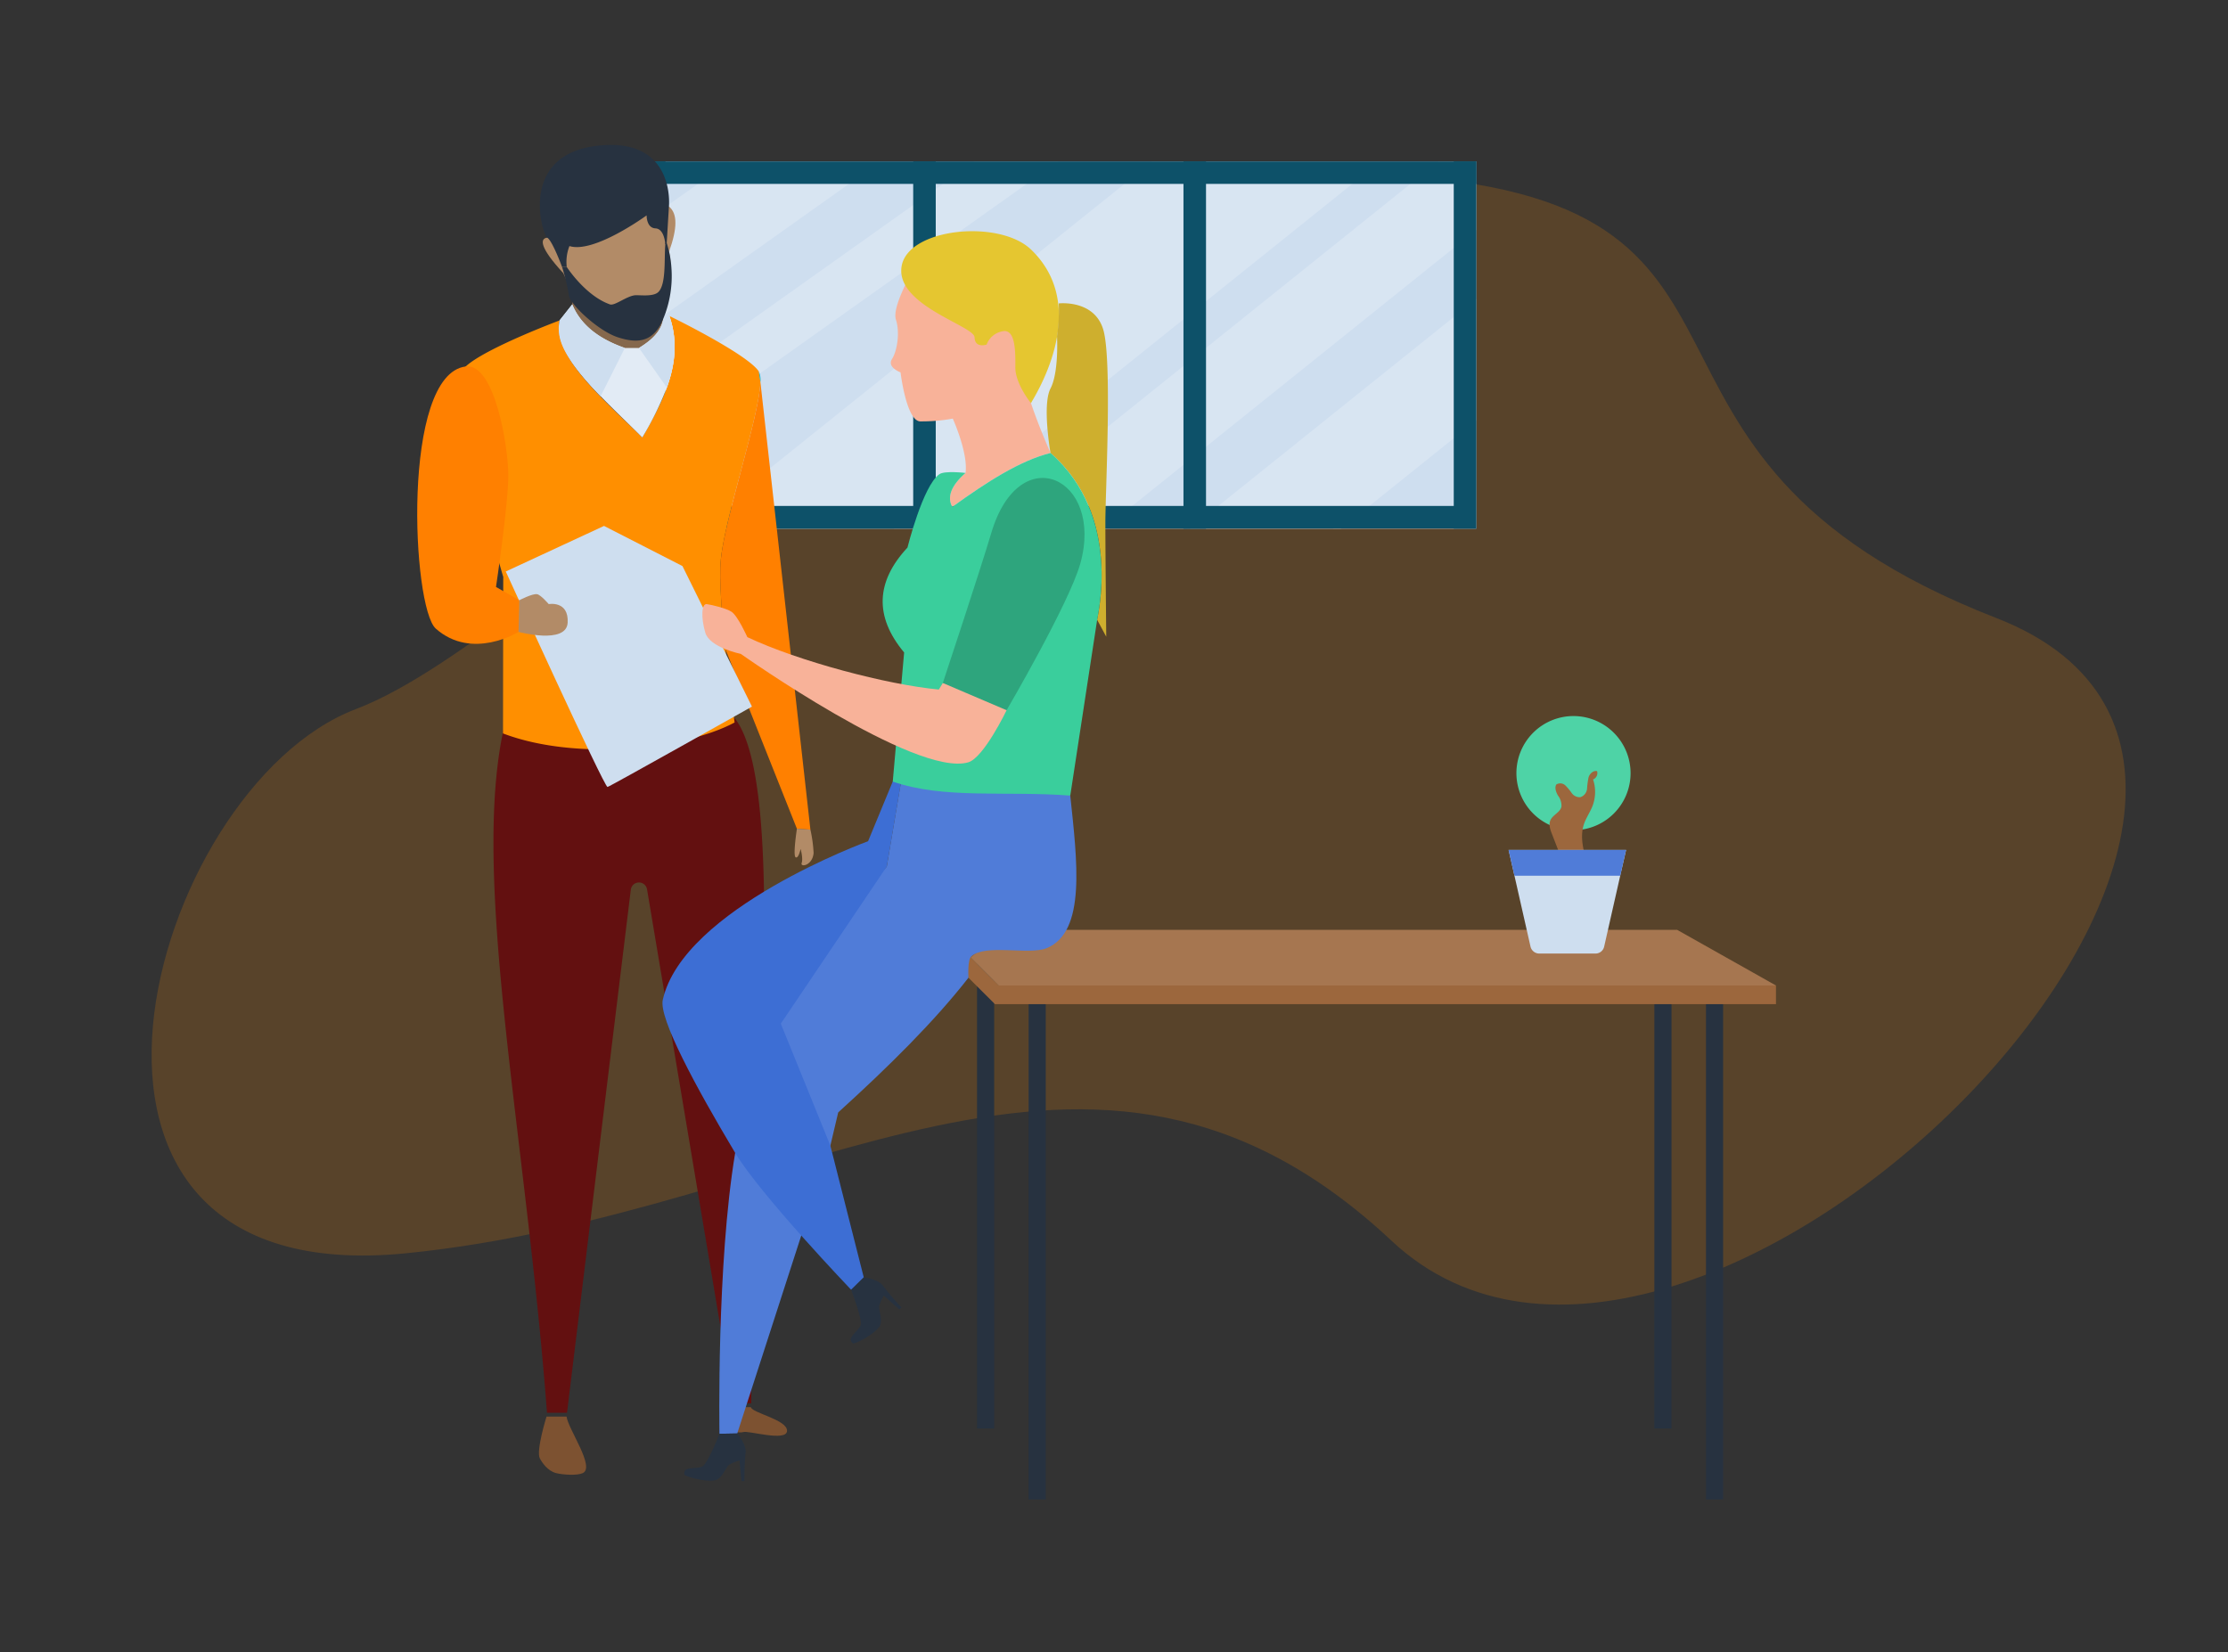 <?xml version="1.0" encoding="utf-8"?>
<svg xmlns="http://www.w3.org/2000/svg" width="600.815" height="445.642" viewBox="0 0 600.815 445.642">
  <rect x="0" y="0" width="600.815" height="445.642" fill="#333333" stroke="none"/>
  <g id="Group_271" data-name="Group 271" transform="translate(-340.488 -1839.907)">
    <path id="Path_633" data-name="Path 633" d="M2559,2015.6c98.7,72.4,16.617,121.986,127.917,157.986s246.455-61.1,305.764-67.151S3124.8,1978.8,3017.6,1961.2s-198.7,29.2-257.6-65.6S2460.3,1943.2,2559,2015.6Z" transform="matrix(-0.966, 0.259, -0.259, -0.966, 3872.894, 3290.896)" fill="#ff8f00" opacity="0.18"/>
    <g id="Group_192" data-name="Group 192" transform="translate(239.204 1755.667)">
      <rect id="Rectangle_374" data-name="Rectangle 374" width="224.72" height="99.051" transform="translate(274.664 127.786)" fill="#cedeef"/>
      <g id="Group_190" data-name="Group 190" opacity="0.2">
        <path id="Path_600" data-name="Path 600" d="M274.664,191.331v16.046l112-79.591H364.091Z" fill="#fff"/>
        <path id="Path_601" data-name="Path 601" d="M365.741,226.837l123.42-99.051h10.224v18.455l-100.427,80.6Z" fill="#fff"/>
        <path id="Path_602" data-name="Path 602" d="M422.168,226.837l77.217-61.97v32.714l-36.465,29.255Z" fill="#fff"/>
        <path id="Path_603" data-name="Path 603" d="M274.664,144.352v28.97l64.076-45.535H298.011Z" fill="#fff"/>
        <path id="Path_604" data-name="Path 604" d="M288.6,226.837l123.46-99.051H473.5L350.054,226.837Z" fill="#fff"/>
      </g>
      <rect id="Rectangle_375" data-name="Rectangle 375" width="6.079" height="99.051" transform="translate(274.664 127.786)" fill="#0d5169"/>
      <rect id="Rectangle_376" data-name="Rectangle 376" width="6.079" height="99.051" transform="translate(347.543 127.786)" fill="#0d5169"/>
      <rect id="Rectangle_377" data-name="Rectangle 377" width="6.079" height="99.051" transform="translate(420.426 127.786)" fill="#0d5169"/>
      <rect id="Rectangle_378" data-name="Rectangle 378" width="6.079" height="99.051" transform="translate(493.31 127.786)" fill="#0d5169"/>
      <rect id="Rectangle_379" data-name="Rectangle 379" width="224.72" height="6.051" transform="translate(274.664 127.786)" fill="#0d5169"/>
      <path id="Path_605" data-name="Path 605" d="M274.664,226.837l224.434-.091v-6.051H274.664Z" fill="#0d5169"/>
      <g id="Group_191" data-name="Group 191">
        <path id="Path_606" data-name="Path 606" d="M281.7,152.143c1.342,5.536-1.118,12.135-1.118,12.135-.062.572-.509,4.71-.447,4.138,1.006.56-.056,5.369-1.007,5.537-.559.112-2.014,4.249-2.293,4.585-.279.391-9.729.9-12.414.671s-8.221-5.76-8.891-5.928c-.728-.112.391-9.394.391-9.394l-2.74-5.984c-6.264-6.766-6.431-9.339-4.306-9.562l6.655-14.763,26.171,6.375C283.992,141.854,283.992,145.712,281.7,152.143Z" fill="#b28b67"/>
        <path id="Path_607" data-name="Path 607" d="M279.127,173.953c-.559.112-2.013,4.249-2.293,4.585-.279.391-9.729.9-12.414.671s-8.221-5.76-8.891-5.928c-.728-.112.391-9.394.391-9.394s6.822,9.786,15.21,10.9c7.381,1.007,9.115-7.941,9.395-10.065l-.4,3.451C281.127,168.736,280.078,173.785,279.127,173.953Z" fill="#85684d"/>
        <path id="Path_608" data-name="Path 608" d="M281.076,149.774l-.38.38s-.2-4.21-2.656-4.318-2.385-3.505-2.385-3.505-14.177,10.371-20.813,8.275a11.662,11.662,0,0,0-.722,5.637h-1.265s-2.6-7.047-3.975-7.878-8.02-22.6,13.912-24.86c20.751-2.139,18.881,16.441,18.881,16.441Z" fill="#273240"/>
        <path id="Path_609" data-name="Path 609" d="M303.88,462.734h-4.857L275.769,324.1a2.212,2.212,0,0,0-2.667-1.792h0a2.211,2.211,0,0,0-1.709,1.89L254.188,465.28h-5.4c-5.624-74.513-20.5-143.55-11.729-184.252l16.655-15.073,45.8,12.117C314.038,297.19,304.049,388.84,303.88,462.734Z" fill="#631010"/>
        <path id="Path_610" data-name="Path 610" d="M296.916,259.341c1.111,10.4,2.466,19.758,2.466,19.758-13.624,7.292-42.828,10.431-62.452,2.956l.061-42.22s-15.461-51.82-10.126-56.754c5.372-4.969,25.328-12.42,25.328-12.42-2.283,9.7,13.42,22.707,22.293,31.577,6.076-10.517,11.322-21.128,7.321-32.753a.016.016,0,0,0,0-.011c.328.126,21.1,10.306,24.116,14.969l.421,2.841c-.363,9.453-9.608,36.633-10.686,47.933-.489,5.117.291,15.015,1.262,24.12v0Z" fill="#ff8f00"/>
        <path id="Path_611" data-name="Path 611" d="M251.309,481.567c1.724.418,5.473.716,7.1,0,3.483-1.536-3.884-11.821-4.347-15.262h-5.4s-2.883,9.276-1.8,11.282C247.451,478.681,248.938,480.992,251.309,481.567Zm62.211-11.39c-.131,3.026-10.584-.213-11.845.319-.344.145-2.1.163-2.5-.319-1.036-1.227-.282-6.417-.282-6.417h4.858C304.109,465.356,313.653,467.15,313.52,470.177Z" fill="#7d5231"/>
        <rect id="Rectangle_380" data-name="Rectangle 380" width="4.618" height="137.594" transform="translate(378.67 351.073)" fill="#273240"/>
        <rect id="Rectangle_381" data-name="Rectangle 381" width="4.618" height="137.594" transform="translate(561.331 351.073)" fill="#273240"/>
        <rect id="Rectangle_382" data-name="Rectangle 382" width="4.618" height="131.64" transform="translate(364.759 337.893)" fill="#273240"/>
        <rect id="Rectangle_383" data-name="Rectangle 383" width="4.618" height="131.64" transform="translate(547.414 337.893)" fill="#273240"/>
        <path id="Path_612" data-name="Path 612" d="M580.2,350.038v5.034H369.591l-7.148-7.127s-4.276-8.072-4.186-8.342a20.673,20.673,0,0,1,2.97-1.708l6.124,1.046-4.337,3.531,7.565,7.566Z" fill="#9c673d"/>
        <path id="Path_613" data-name="Path 613" d="M553.555,335.033,580.2,350.038H370.579l-7.565-7.566,14.131-11.506,11.726,4.067Z" fill="#a67650"/>
        <path id="Path_614" data-name="Path 614" d="M384.574,206.427c-8.133,1.993-17.209,7.817-26.5,14.538-1.47-2.7-.287-5.761,3.578-9.169.762-5.34-3.43-14.649-3.43-14.649a47.269,47.269,0,0,1-8.816.745c-3.726-.188-5.276-13.221-5.276-13.221s-3.725-1.367-2.3-3.6,2.172-7.263,1.054-10.614,4.221-12.6,4.221-12.6l7.08-5.279s28.787,8.227,23.465,32.282C376.775,188.794,384.574,206.427,384.574,206.427Z" fill="#f8b299"/>
        <path id="Path_615" data-name="Path 615" d="M379.313,192.987s-4.275-5.232-4.229-9.716,0-10.388-3.444-9.679a5.621,5.621,0,0,0-4.3,3.588s-3.164,1.086-3.257-1.981S342.839,166.6,344.4,156.171s26.3-12.887,34.914-4.628C396.192,167.733,379.4,192.416,379.313,192.987Z" fill="#e5c630"/>
        <path id="Path_616" data-name="Path 616" d="M383.5,339.981c-4.725,1.909-16.465-1.216-20.276,2.172-1.094.971-.784,5.792-.784,5.792-9.09,11.665-21.394,23.876-35.122,36.327l-2.107,8.925-25.12,77.665-4.795.085s-.8-45.706,4.242-75.773c2.341-13.958,5.131-26.7,8.288-34.072,1.956-4.573,6.882-11.621,12.333-18.7l0,0c9.356-12.168,20.251-24.44,20.251-24.44l3.959-23.512,3.829-1.337,19.247-6.713L389.9,298.826C391.719,316.221,394.3,335.619,383.5,339.981Z" fill="#507cd8"/>
        <path id="Path_617" data-name="Path 617" d="M399.363,225.164c0,8.173.237,30.8.237,30.8l-2.452-4.556c-.059-.572,7.044-27.808-12.575-44.985,0,0-2.3-13.009,0-17.41,2.265-4.346,1.769-13.85,1.755-14.08v0a51.809,51.809,0,0,0,.468-8.86s9.506-1.1,11.98,6.994S399.363,216.992,399.363,225.164Z" fill="#ceaf2e"/>
        <path id="Path_618" data-name="Path 618" d="M302.337,476.1a75.43,75.43,0,0,0-.3,7.589h-.8l-.527-5.539a11.452,11.452,0,0,0-2.853,1.191c-1.054.987-1.9,3.916-3.987,4.182-3.085.391-7.867-1.162-8.006-1.551a1.382,1.382,0,0,1,.25-1.246c.96-.795,3.961-.286,4.847-1.162,1.571-1.555,4.345-8.613,4.345-8.613l4.795-.085S302.669,473.881,302.337,476.1Zm37.1-45.029a75.156,75.156,0,0,0,4.931,5.778l-.589.545-4.149-3.707a11.472,11.472,0,0,0-1.285,2.812c-.1,1.441,1.265,4.167-.086,5.778-2,2.382-6.563,4.491-6.929,4.3a1.385,1.385,0,0,1-.664-1.084c.165-1.236,2.714-2.9,2.768-4.146.1-2.207-2.661-9.271-2.661-9.271l3.461-3.32S338.177,429.217,339.438,431.067Z" fill="#273240"/>
        <path id="Path_619" data-name="Path 619" d="M281.806,188.134l-.006-.023v.006Z" fill="#04b6d4"/>
        <path id="Path_620" data-name="Path 620" d="M306.34,187.284l-.421-2.84A5.328,5.328,0,0,1,306.34,187.284Z" fill="#04b6d4"/>
        <path id="Path_621" data-name="Path 621" d="M281.12,188.762l-.008.011a84.871,84.871,0,0,1-6.627,13.466c-3.7-3.7-7.665-7.429-11.225-11.107h0c-14.944-15.442-10.333-18.478-11.064-20.47l3.405-4.319c2.046,5.009,6.454,9.058,14.2,11.748h3.789c4.642-2.823,7.023-5.89,6.53-9.913l1.679,1.29,0,0a.041.041,0,0,1,0,.014C284.115,176.191,283.346,182.556,281.12,188.762Z" fill="#e2ebf5"/>
        <path id="Path_622" data-name="Path 622" d="M281.12,188.762l-.008.011L273.59,178.09c4.642-2.823,7.023-5.89,6.53-9.913l1.679,1.291,0,0a.041.041,0,0,1,0,.014C284.115,176.191,283.346,182.556,281.12,188.762Zm-11.332-10.671-6.542,13.029c-5.7-5.872-10.346-11.631-11.185-16.888a10.194,10.194,0,0,1,.112-3.579l3.412-4.306C257.653,171.325,262.071,175.407,269.788,178.091Z" fill="#cedeef"/>
        <path id="Path_623" data-name="Path 623" d="M319.821,308.006l-3.636-.236-19.269-48.429v0c-.971-9.1-1.752-19-1.262-24.119,1.078-11.3,10.323-38.481,10.686-47.934Z" fill="#ff8000"/>
        <path id="Path_624" data-name="Path 624" d="M317.467,317c.436-1.246-.289-3.8-.289-3.8s-.543,2.679-1.333,2.262.34-7.7.34-7.7l3.636.236a37.392,37.392,0,0,1,.865,6.3C320.4,317.714,317.034,318.25,317.467,317Z" fill="#b28b67"/>
        <path id="Path_625" data-name="Path 625" d="M285.32,236.912l-21.152-10.824-26.492,12.29s26.6,58.325,27.435,58.116,38.953-21.676,38.953-21.676Z" fill="#cedeef"/>
        <path id="Path_626" data-name="Path 626" d="M241.323,246.134l-.212,8.54s-12.489,7.787-22.3-.881c-6.432-5.685-9.348-68.526,8.051-70.712,7.809-.982,11.455,21.441,11.5,29.315.043,7.583-3.322,30.153-3.322,30.153Z" fill="#ff8000"/>
        <path id="Path_627" data-name="Path 627" d="M348.356,286.8s-.055,2.628-.167,6.319l-3.8,1.342-3.971,23.487L311.84,360.337,325.2,393.218l9,35.509-3.411,3.356s-24.493-25.612-31.26-36.907c-10.625-17.784-20.634-36.293-19.516-41.27,5.48-24.605,55.361-42.779,55.361-42.779l6.655-16.105S348.245,287.583,348.356,286.8Z" fill="#3d6ed4"/>
        <path id="Path_628" data-name="Path 628" d="M397.148,251.412,389.9,298.825c-17.137-1.331-34.029,1.021-47.869-3.783l3.067-34.823c-8.112-9.727-7.6-19.151.9-28.294,0,0,4.167-16.727,8.611-19.794,1.449-1,7.044-.335,7.044-.335-3.865,3.408-5.048,6.465-3.578,9.169,9.295-6.721,18.37-12.545,26.5-14.538C404.182,223.6,397.089,250.842,397.148,251.412Z" fill="#3ace9c"/>
        <path id="Path_629" data-name="Path 629" d="M372.73,275.794s-6.156,12.841-10.348,14.056c-14.163,4.106-61.331-29.247-61.331-29.247s-8.4-1.69-9.579-5.739-1.024-7.889.41-7.684,5.2,1.1,6.659,2.05c1.708,1.11,4.272,6.847,4.272,6.847,13.692,6.486,37.758,12.85,51.641,14.137l1.079-1.766,15.443-3.336Z" fill="#f8b299"/>
        <path id="Path_630" data-name="Path 630" d="M368.61,227.957c-3.034,10.2-13.08,40.492-13.08,40.492l17.2,7.346s16.914-28.926,19.888-39.6C399.042,213.156,376.234,202.332,368.61,227.957Z" fill="#2ea57d"/>
        <path id="Path_631" data-name="Path 631" d="M254.365,252.168c-.31,5.987-13.254,2.506-13.254,2.506l.212-8.54s3.562-1.868,4.808-1.629c1.009.194,3.128,2.668,3.128,2.668S254.674,246.177,254.365,252.168Z" fill="#b28b67"/>
      </g>
      <path id="Path_632" data-name="Path 632" d="M254.12,156.243s5.016,7.776,11.66,10.1c1.245.436,4.369-2.171,6.659-2.456,1.117-.139,4.9.479,6.329-.838,2.208-2.038,1.593-8.939,1.928-12.895.089-1.051.38-.38.38-.38a27.764,27.764,0,0,1,1.278,6.836,30.034,30.034,0,0,1-2.817,14.965c-2.589,4.824-6.344,5.376-11.689,3.62s-12.96-9.007-13.153-11.308a55.979,55.979,0,0,0-1.84-7.644Z" fill="#273240"/>
    </g>
    <path id="Path_575" data-name="Path 575" d="M44.751,41.546A15.394,15.394,0,1,1,29.357,26.152,15.412,15.412,0,0,1,44.751,41.546Z" transform="translate(735.449 2006.883)" fill="#4ed3a6"/>
    <path id="Path_576" data-name="Path 576" d="M24.946,43.251c.575-1.676,1.629-3.153,2.277-4.8a10.643,10.643,0,0,0,.169-7.217,1.837,1.837,0,0,0,1.086-2.23c-1.012-.253-1.982.664-2.3,1.65a23.03,23.03,0,0,0-.411,3.089,2.622,2.622,0,0,1-1.824,2.283,2.649,2.649,0,0,1-2.309-1.118,14.647,14.647,0,0,0-1.713-2.056,1.989,1.989,0,0,0-2.457-.237c-.5.933-.037,2.082.485,3a4.425,4.425,0,0,1,.917,2.963c-.337,1.55-2.314,2.188-2.968,3.632-.527,1.17-.069,2.52.4,3.717q1.242,3.195,2.483,6.4a3.406,3.406,0,0,0,1.545,2.093c1.234.527,2.4-.432,3.516-.817,1.539-.527,1.676-.48,1.271-2.172C24.466,48.755,24.034,45.924,24.946,43.251Z" transform="translate(742.691 2018.895)" fill="#9c673d"/>
    <path id="Path_596" data-name="Path 596" d="M45.247,33l-1.582,6.959L39.342,59.045a2.384,2.384,0,0,1-2.372,1.9H21.84a2.427,2.427,0,0,1-2.372-1.9L15.145,39.961,13.563,33Z" transform="translate(733.74 2036.145)" fill="#cedeef"/>
    <path id="Path_597" data-name="Path 597" d="M45.247,33l-1.582,6.959H15.145L13.563,33Z" transform="translate(733.74 2036.145)" fill="#507cd8"/>
  </g>
</svg>

